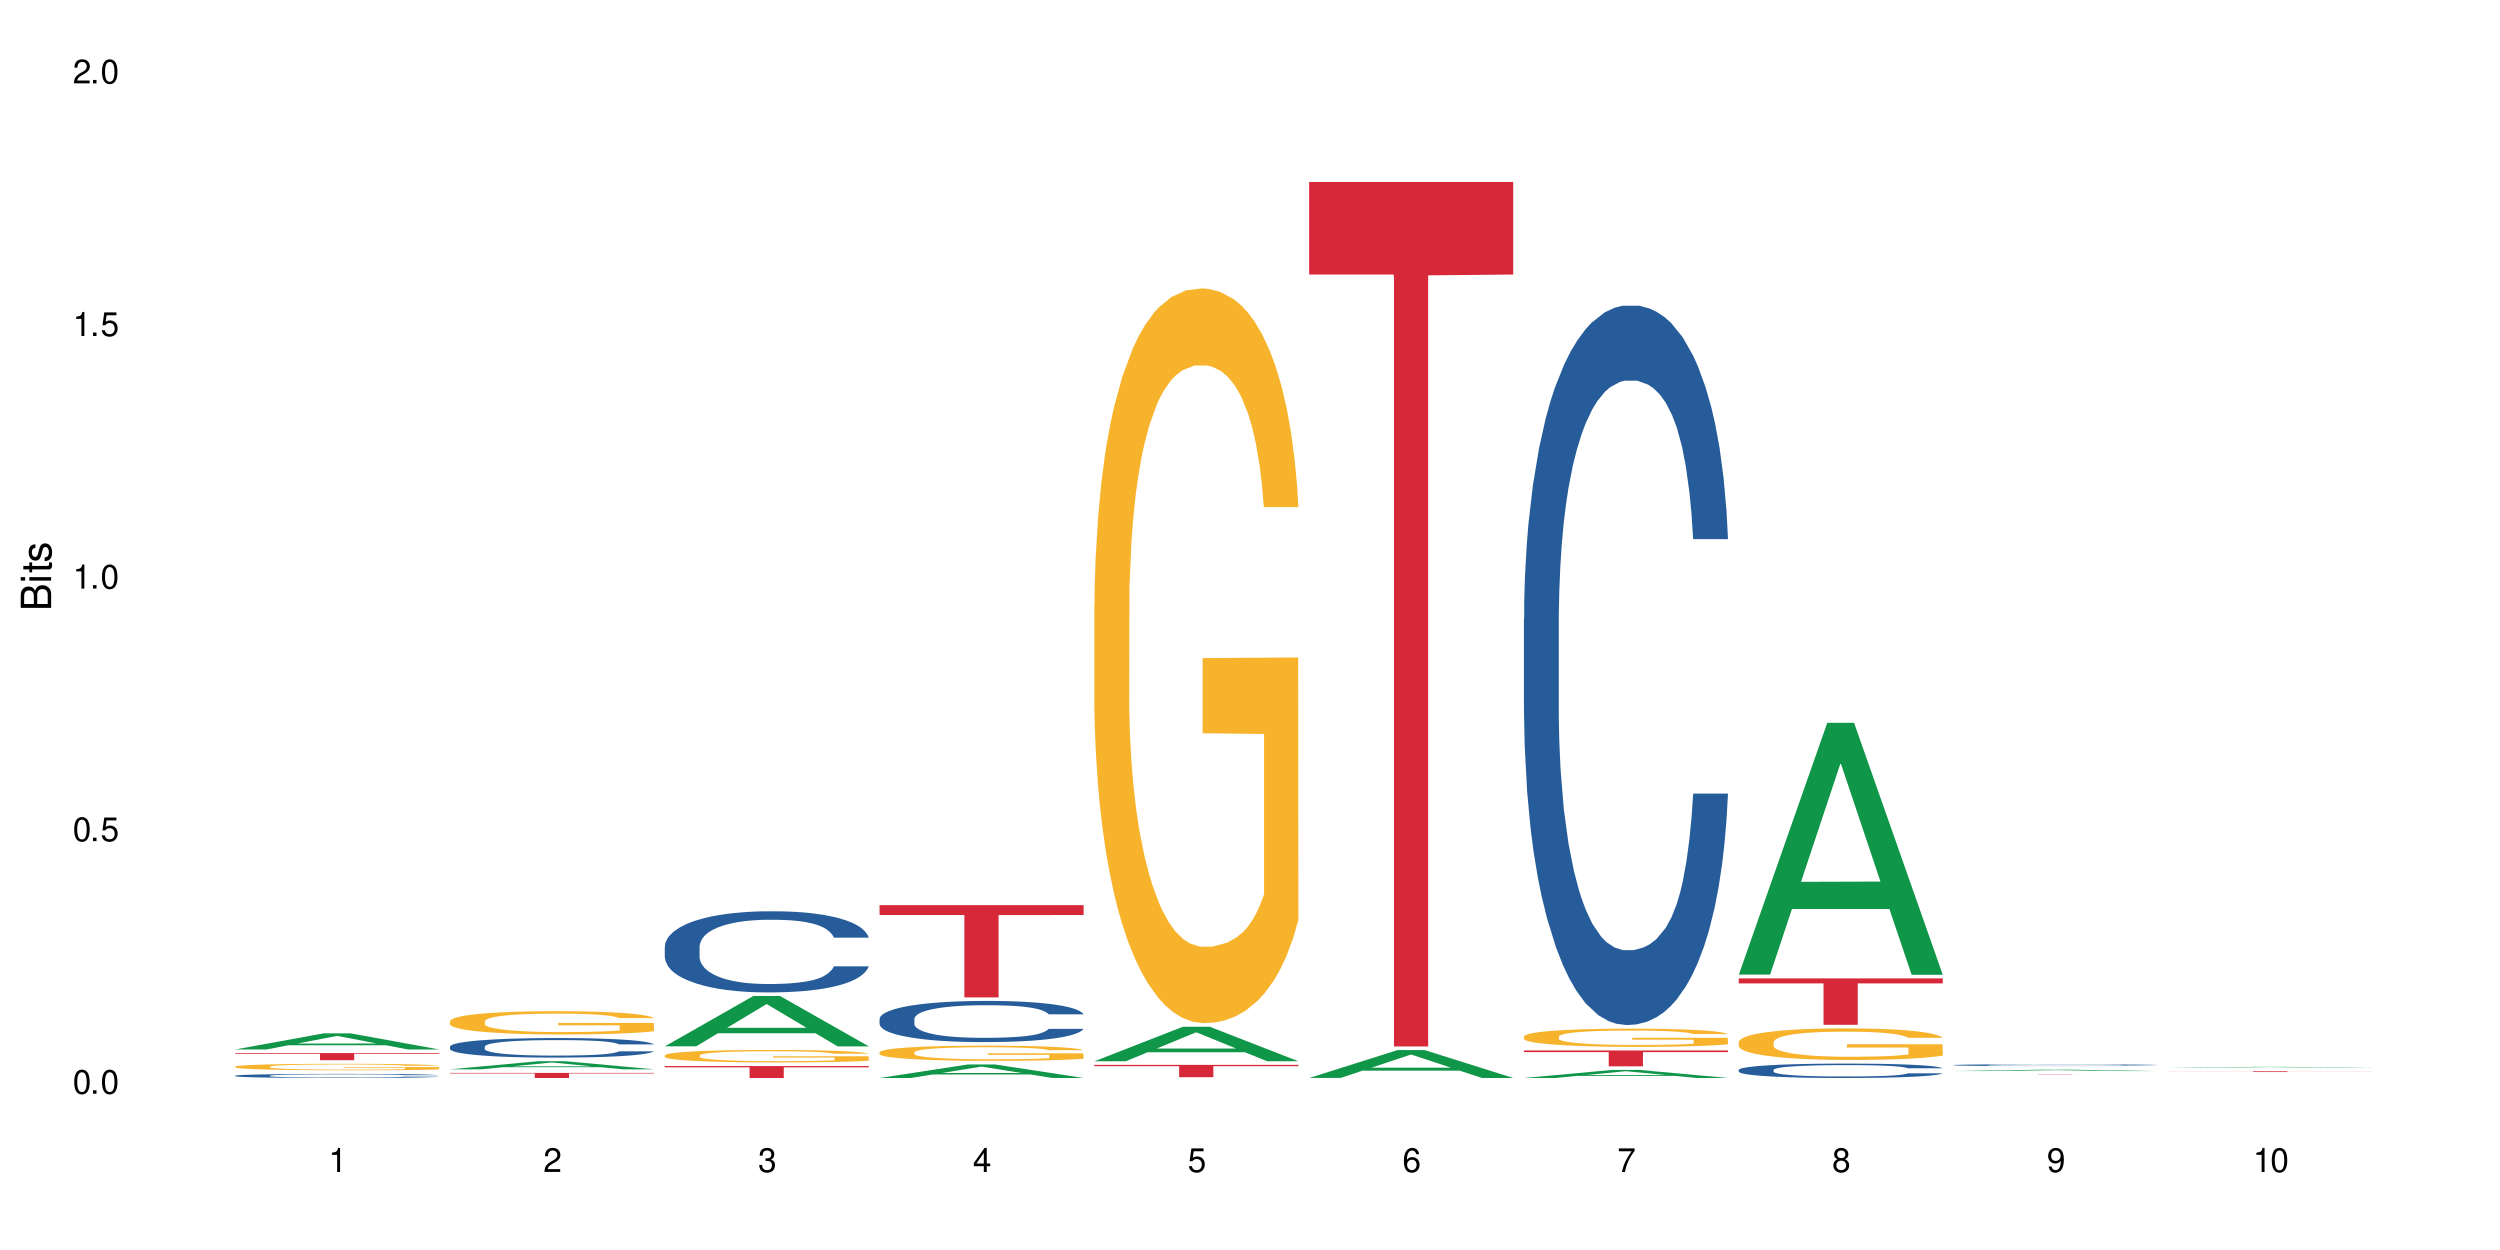 <?xml version="1.0" encoding="UTF-8"?>
<svg xmlns="http://www.w3.org/2000/svg" xmlns:xlink="http://www.w3.org/1999/xlink" width="720" height="360" viewBox="0 0 720 360">
<defs>
<g>
<g id="glyph-0-0">
</g>
<g id="glyph-0-1">
<path d="M 2.641 -6.938 C 2 -6.938 1.422 -6.656 1.078 -6.172 C 0.641 -5.562 0.406 -4.641 0.406 -3.359 C 0.406 -1.016 1.188 0.219 2.641 0.219 C 4.078 0.219 4.859 -1.016 4.859 -3.297 C 4.859 -4.641 4.656 -5.547 4.203 -6.172 C 3.844 -6.656 3.281 -6.938 2.641 -6.938 Z M 2.641 -6.188 C 3.547 -6.188 4 -5.25 4 -3.375 C 4 -1.406 3.562 -0.484 2.625 -0.484 C 1.734 -0.484 1.281 -1.438 1.281 -3.344 C 1.281 -5.25 1.734 -6.188 2.641 -6.188 Z M 2.641 -6.188 "/>
</g>
<g id="glyph-0-2">
<path d="M 1.828 -1 L 0.828 -1 L 0.828 0 L 1.828 0 Z M 1.828 -1 "/>
</g>
<g id="glyph-0-3">
<path d="M 4.562 -6.797 L 1.062 -6.797 L 0.547 -3.094 L 1.328 -3.094 C 1.719 -3.562 2.047 -3.734 2.578 -3.734 C 3.484 -3.734 4.062 -3.109 4.062 -2.094 C 4.062 -1.125 3.484 -0.531 2.578 -0.531 C 1.828 -0.531 1.375 -0.906 1.188 -1.672 L 0.328 -1.672 C 0.453 -1.109 0.547 -0.844 0.75 -0.594 C 1.125 -0.078 1.828 0.219 2.594 0.219 C 3.969 0.219 4.922 -0.781 4.922 -2.219 C 4.922 -3.562 4.031 -4.484 2.719 -4.484 C 2.25 -4.484 1.859 -4.359 1.469 -4.062 L 1.734 -5.969 L 4.562 -5.969 Z M 4.562 -6.797 "/>
</g>
<g id="glyph-0-4">
<path d="M 2.484 -4.938 L 2.484 0 L 3.328 0 L 3.328 -6.938 L 2.766 -6.938 C 2.469 -5.875 2.281 -5.734 0.984 -5.562 L 0.984 -4.938 Z M 2.484 -4.938 "/>
</g>
<g id="glyph-0-5">
<path d="M 4.859 -0.828 L 1.281 -0.828 C 1.359 -1.406 1.672 -1.781 2.5 -2.281 L 3.469 -2.828 C 4.406 -3.344 4.906 -4.062 4.906 -4.906 C 4.906 -5.484 4.672 -6.031 4.266 -6.406 C 3.859 -6.766 3.375 -6.938 2.719 -6.938 C 1.859 -6.938 1.219 -6.625 0.844 -6.031 C 0.609 -5.672 0.5 -5.234 0.484 -4.531 L 1.328 -4.531 C 1.359 -5.016 1.406 -5.281 1.531 -5.516 C 1.75 -5.938 2.188 -6.203 2.703 -6.203 C 3.469 -6.203 4.031 -5.641 4.031 -4.891 C 4.031 -4.344 3.719 -3.859 3.125 -3.516 L 2.234 -3 C 0.812 -2.172 0.406 -1.531 0.328 -0.016 L 4.859 -0.016 Z M 4.859 -0.828 "/>
</g>
<g id="glyph-0-6">
<path d="M 2.125 -3.188 L 2.578 -3.188 C 3.5 -3.188 3.984 -2.766 3.984 -1.922 C 3.984 -1.062 3.469 -0.531 2.594 -0.531 C 1.656 -0.531 1.203 -1 1.156 -2.016 L 0.312 -2.016 C 0.344 -1.453 0.438 -1.094 0.609 -0.781 C 0.953 -0.109 1.625 0.219 2.547 0.219 C 3.953 0.219 4.859 -0.625 4.859 -1.938 C 4.859 -2.828 4.516 -3.297 3.703 -3.594 C 4.344 -3.844 4.656 -4.328 4.656 -5.031 C 4.656 -6.219 3.875 -6.938 2.578 -6.938 C 1.203 -6.938 0.484 -6.172 0.453 -4.703 L 1.297 -4.703 C 1.312 -5.125 1.344 -5.359 1.453 -5.578 C 1.641 -5.969 2.062 -6.203 2.594 -6.203 C 3.344 -6.203 3.797 -5.75 3.797 -5 C 3.797 -4.516 3.609 -4.219 3.25 -4.047 C 3.016 -3.953 2.703 -3.922 2.125 -3.906 Z M 2.125 -3.188 "/>
</g>
<g id="glyph-0-7">
<path d="M 3.141 -1.672 L 3.141 0 L 3.984 0 L 3.984 -1.672 L 4.984 -1.672 L 4.984 -2.438 L 3.984 -2.438 L 3.984 -6.938 L 3.359 -6.938 L 0.266 -2.578 L 0.266 -1.672 Z M 3.141 -2.438 L 1 -2.438 L 3.141 -5.5 Z M 3.141 -2.438 "/>
</g>
<g id="glyph-0-8">
<path d="M 4.781 -5.125 C 4.609 -6.266 3.891 -6.938 2.844 -6.938 C 2.094 -6.938 1.422 -6.578 1.031 -5.953 C 0.594 -5.266 0.406 -4.422 0.406 -3.172 C 0.406 -2 0.578 -1.25 0.984 -0.641 C 1.359 -0.078 1.953 0.219 2.703 0.219 C 3.984 0.219 4.922 -0.75 4.922 -2.094 C 4.922 -3.375 4.062 -4.281 2.844 -4.281 C 2.172 -4.281 1.641 -4.031 1.281 -3.516 C 1.281 -5.234 1.828 -6.188 2.797 -6.188 C 3.391 -6.188 3.797 -5.797 3.938 -5.125 Z M 2.734 -3.531 C 3.547 -3.531 4.062 -2.953 4.062 -2.031 C 4.062 -1.156 3.484 -0.531 2.703 -0.531 C 1.922 -0.531 1.328 -1.188 1.328 -2.078 C 1.328 -2.938 1.906 -3.531 2.734 -3.531 Z M 2.734 -3.531 "/>
</g>
<g id="glyph-0-9">
<path d="M 4.984 -6.797 L 0.438 -6.797 L 0.438 -5.969 L 4.109 -5.969 C 2.5 -3.656 1.828 -2.234 1.328 0 L 2.219 0 C 2.594 -2.172 3.453 -4.047 4.984 -6.094 Z M 4.984 -6.797 "/>
</g>
<g id="glyph-0-10">
<path d="M 3.75 -3.656 C 4.469 -4.094 4.688 -4.438 4.688 -5.078 C 4.688 -6.172 3.844 -6.938 2.641 -6.938 C 1.438 -6.938 0.594 -6.172 0.594 -5.094 C 0.594 -4.438 0.812 -4.094 1.516 -3.656 C 0.734 -3.266 0.359 -2.703 0.359 -1.922 C 0.359 -0.656 1.281 0.219 2.641 0.219 C 3.984 0.219 4.922 -0.656 4.922 -1.922 C 4.922 -2.703 4.531 -3.266 3.75 -3.656 Z M 2.641 -6.188 C 3.359 -6.188 3.812 -5.75 3.812 -5.062 C 3.812 -4.406 3.344 -3.984 2.641 -3.984 C 1.922 -3.984 1.453 -4.406 1.453 -5.078 C 1.453 -5.75 1.922 -6.188 2.641 -6.188 Z M 2.641 -3.266 C 3.484 -3.266 4.062 -2.719 4.062 -1.906 C 4.062 -1.078 3.484 -0.531 2.625 -0.531 C 1.797 -0.531 1.219 -1.094 1.219 -1.906 C 1.219 -2.719 1.781 -3.266 2.641 -3.266 Z M 2.641 -3.266 "/>
</g>
<g id="glyph-0-11">
<path d="M 0.516 -1.578 C 0.672 -0.453 1.406 0.219 2.438 0.219 C 3.188 0.219 3.859 -0.141 4.266 -0.766 C 4.688 -1.453 4.891 -2.297 4.891 -3.547 C 4.891 -4.719 4.703 -5.453 4.312 -6.078 C 3.938 -6.641 3.344 -6.938 2.594 -6.938 C 1.297 -6.938 0.359 -5.969 0.359 -4.625 C 0.359 -3.344 1.234 -2.453 2.453 -2.453 C 3.094 -2.453 3.578 -2.672 4.016 -3.203 C 4 -1.484 3.469 -0.531 2.5 -0.531 C 1.906 -0.531 1.484 -0.906 1.359 -1.578 Z M 2.578 -6.203 C 3.375 -6.203 3.969 -5.531 3.969 -4.641 C 3.969 -3.797 3.391 -3.188 2.547 -3.188 C 1.734 -3.188 1.234 -3.766 1.234 -4.688 C 1.234 -5.562 1.797 -6.203 2.578 -6.203 Z M 2.578 -6.203 "/>
</g>
<g id="glyph-1-0">
</g>
<g id="glyph-1-1">
<path d="M 0 -0.953 L 0 -4.891 C 0 -5.719 -0.234 -6.344 -0.734 -6.797 C -1.188 -7.234 -1.812 -7.469 -2.5 -7.469 C -3.547 -7.469 -4.188 -7 -4.625 -5.875 C -4.984 -6.688 -5.625 -7.094 -6.531 -7.094 C -7.172 -7.094 -7.734 -6.859 -8.141 -6.391 C -8.562 -5.922 -8.75 -5.344 -8.75 -4.5 L -8.75 -0.953 Z M -4.984 -2.062 L -7.766 -2.062 L -7.766 -4.219 C -7.766 -4.844 -7.688 -5.203 -7.453 -5.5 C -7.219 -5.812 -6.859 -5.969 -6.375 -5.969 C -5.891 -5.969 -5.531 -5.812 -5.297 -5.5 C -5.062 -5.203 -4.984 -4.844 -4.984 -4.219 Z M -0.984 -2.062 L -4 -2.062 L -4 -4.781 C -4 -5.766 -3.438 -6.359 -2.484 -6.359 C -1.547 -6.359 -0.984 -5.766 -0.984 -4.781 Z M -0.984 -2.062 "/>
</g>
<g id="glyph-1-2">
<path d="M -6.281 -1.797 L -6.281 -0.797 L 0 -0.797 L 0 -1.797 Z M -8.75 -1.797 L -8.75 -0.797 L -7.484 -0.797 L -7.484 -1.797 Z M -8.75 -1.797 "/>
</g>
<g id="glyph-1-3">
<path d="M -6.281 -3.047 L -6.281 -2.016 L -8.016 -2.016 L -8.016 -1.016 L -6.281 -1.016 L -6.281 -0.172 L -5.469 -0.172 L -5.469 -1.016 L -0.719 -1.016 C -0.078 -1.016 0.281 -1.453 0.281 -2.234 C 0.281 -2.5 0.25 -2.719 0.188 -3.047 L -0.641 -3.047 C -0.609 -2.906 -0.594 -2.766 -0.594 -2.562 C -0.594 -2.141 -0.719 -2.016 -1.156 -2.016 L -5.469 -2.016 L -5.469 -3.047 Z M -6.281 -3.047 "/>
</g>
<g id="glyph-1-4">
<path d="M -4.531 -5.25 C -5.766 -5.25 -6.469 -4.422 -6.469 -2.969 C -6.469 -1.516 -5.719 -0.562 -4.547 -0.562 C -3.562 -0.562 -3.094 -1.062 -2.734 -2.562 L -2.516 -3.484 C -2.344 -4.188 -2.094 -4.469 -1.641 -4.469 C -1.047 -4.469 -0.641 -3.875 -0.641 -3 C -0.641 -2.453 -0.797 -2 -1.062 -1.75 C -1.25 -1.594 -1.422 -1.531 -1.875 -1.469 L -1.875 -0.406 C -0.422 -0.453 0.281 -1.266 0.281 -2.922 C 0.281 -4.5 -0.5 -5.516 -1.719 -5.516 C -2.656 -5.516 -3.172 -4.984 -3.469 -3.734 L -3.703 -2.766 C -3.891 -1.953 -4.156 -1.609 -4.594 -1.609 C -5.188 -1.609 -5.547 -2.125 -5.547 -2.938 C -5.547 -3.75 -5.203 -4.172 -4.531 -4.203 Z M -4.531 -5.25 "/>
</g>
</g>
</defs>
<rect x="-72" y="-36" width="864" height="432" fill="rgb(100%, 100%, 100%)" fill-opacity="1"/>
<path fill-rule="nonzero" fill="rgb(6.275%, 58.824%, 28.235%)" fill-opacity="1" d="M 67.73 302.242 L 67.793 302.234 L 93.223 297.602 L 100.945 297.602 L 126.5 302.246 L 117.52 302.246 L 111.117 301.031 L 83.051 301.031 L 76.773 302.242 L 67.73 302.242 L 85.75 300.531 L 108.543 300.527 L 97.176 298.359 L 97.051 298.355 L 96.926 298.367 L 85.688 300.527 L 85.75 300.531 Z M 67.73 302.242 "/>
<path fill-rule="nonzero" fill="rgb(14.51%, 36.078%, 60%)" fill-opacity="1" d="M 67.73 309.793 L 67.801 309.793 L 67.801 309.77 L 68.02 309.727 L 68.52 309.676 L 69.02 309.641 L 70.312 309.578 L 72.102 309.516 L 73.965 309.469 L 75.328 309.441 L 76.547 309.418 L 79.34 309.379 L 81.133 309.359 L 83.066 309.34 L 85.434 309.32 L 87.152 309.309 L 91.023 309.293 L 93.891 309.285 L 96.113 309.281 L 100.914 309.281 L 103.781 309.285 L 105.859 309.293 L 108.152 309.301 L 110.086 309.309 L 113.457 309.336 L 116.465 309.363 L 117.828 309.383 L 119.977 309.414 L 121.625 309.445 L 122.773 309.477 L 124.062 309.516 L 125.207 309.562 L 126.07 309.617 L 126.5 309.664 L 116.465 309.664 L 115.965 309.621 L 115.391 309.59 L 114.316 309.543 L 113.238 309.512 L 111.734 309.48 L 110.375 309.461 L 108.512 309.441 L 106.863 309.426 L 105.141 309.418 L 103.492 309.41 L 100.34 309.406 L 95.324 309.406 L 92.527 309.414 L 91.023 309.422 L 88.871 309.438 L 87.367 309.453 L 85.578 309.473 L 84.359 309.492 L 82.852 309.52 L 81.777 309.547 L 80.559 309.582 L 79.844 309.609 L 79.199 309.637 L 78.625 309.672 L 78.195 309.711 L 77.906 309.75 L 77.766 309.789 L 77.766 309.957 L 77.906 309.996 L 78.266 310.039 L 79.199 310.105 L 80.559 310.164 L 82.137 310.207 L 83.641 310.242 L 84.5 310.254 L 85.648 310.273 L 87.441 310.293 L 90.02 310.316 L 91.523 310.324 L 93.816 310.332 L 96.184 310.336 L 99.336 310.336 L 102.133 310.332 L 103.996 310.328 L 105.93 310.32 L 108.582 310.301 L 110.23 310.285 L 111.664 310.262 L 112.738 310.242 L 113.457 310.227 L 114.531 310.191 L 115.391 310.156 L 116.035 310.117 L 116.465 310.082 L 126.5 310.082 L 126.07 310.125 L 125.422 310.168 L 124.777 310.199 L 123.777 310.234 L 122.629 310.27 L 120.98 310.305 L 119.617 310.332 L 117.828 310.359 L 116.18 310.379 L 114.387 310.398 L 111.734 310.418 L 110.016 310.43 L 108.152 310.438 L 105.93 310.445 L 103.137 310.453 L 100.125 310.457 L 97.328 310.461 L 94.32 310.457 L 92.098 310.453 L 89.16 310.445 L 85.504 310.426 L 82.852 310.402 L 80.773 310.383 L 78.984 310.363 L 76.977 310.332 L 74.395 310.285 L 72.82 310.25 L 71.746 310.219 L 70.527 310.176 L 69.664 310.141 L 68.664 310.078 L 67.945 310.004 L 67.73 309.941 Z M 67.73 309.793 "/>
<path fill-rule="nonzero" fill="rgb(96.863%, 70.196%, 16.863%)" fill-opacity="1" d="M 67.73 307.176 L 67.801 307.172 L 67.801 307.141 L 68.09 307.062 L 68.805 306.957 L 69.738 306.867 L 70.742 306.801 L 71.387 306.766 L 72.461 306.711 L 73.395 306.676 L 75.758 306.598 L 78.77 306.527 L 80.418 306.496 L 82.281 306.465 L 84.93 306.434 L 86.148 306.422 L 89.875 306.395 L 94.105 306.379 L 98.762 306.371 L 100.914 306.375 L 103.852 306.379 L 107.863 306.398 L 110.16 306.418 L 111.949 306.434 L 113.812 306.457 L 116.105 306.492 L 118.258 306.531 L 119.977 306.574 L 121.695 306.625 L 123.129 306.68 L 124.348 306.738 L 125.422 306.809 L 126.07 306.871 L 126.5 306.93 L 116.535 306.93 L 115.965 306.871 L 115.32 306.824 L 114.242 306.766 L 113.168 306.727 L 112.094 306.695 L 110.086 306.648 L 108.367 306.621 L 106.215 306.598 L 104.137 306.582 L 101.773 306.574 L 100.34 306.57 L 96.543 306.57 L 93.102 306.582 L 91.094 306.594 L 89.66 306.609 L 87.656 306.633 L 86.438 306.656 L 85.719 306.668 L 83.57 306.723 L 82.137 306.77 L 81.348 306.801 L 80.344 306.852 L 79.629 306.898 L 78.84 306.969 L 78.41 307.02 L 77.836 307.137 L 77.766 307.445 L 77.98 307.508 L 78.41 307.578 L 78.984 307.641 L 79.844 307.707 L 80.703 307.754 L 82.207 307.82 L 83.496 307.867 L 84.5 307.895 L 86.438 307.941 L 87.227 307.957 L 89.09 307.988 L 91.023 308.012 L 93.387 308.031 L 95.18 308.043 L 98.047 308.051 L 101.703 308.051 L 106 308.039 L 108.727 308.027 L 110.59 308.012 L 111.809 308 L 113.312 307.984 L 114.387 307.965 L 115.391 307.945 L 116.609 307.918 L 116.609 307.508 L 98.906 307.508 L 98.906 307.316 L 126.426 307.312 L 126.5 307.984 L 124.992 308.027 L 123.129 308.074 L 121.34 308.109 L 119.477 308.137 L 116.824 308.168 L 114.672 308.191 L 111.375 308.215 L 108.367 308.23 L 105.215 308.238 L 102.418 308.246 L 99.121 308.246 L 96.184 308.242 L 93.031 308.23 L 90.52 308.219 L 88.227 308.203 L 85.934 308.18 L 83.066 308.145 L 81.203 308.113 L 79.27 308.078 L 77.336 308.035 L 75.613 307.988 L 74.469 307.953 L 73.32 307.914 L 72.102 307.859 L 70.957 307.805 L 70.098 307.75 L 69.309 307.691 L 68.734 307.633 L 68.16 307.555 L 67.875 307.496 L 67.73 307.441 Z M 67.73 307.176 "/>
<path fill-rule="nonzero" fill="rgb(83.922%, 15.686%, 22.353%)" fill-opacity="1" d="M 67.73 303.281 L 126.5 303.281 L 126.5 303.5 L 102.008 303.504 L 102.008 305.336 L 92.152 305.336 L 92.152 303.504 L 92.008 303.5 L 67.73 303.5 Z M 67.73 303.281 "/>
<path fill-rule="nonzero" fill="rgb(6.275%, 58.824%, 28.235%)" fill-opacity="1" d="M 129.594 307.961 L 129.656 307.957 L 155.082 305.625 L 162.805 305.625 L 188.359 307.961 L 179.383 307.961 L 172.977 307.352 L 144.91 307.352 L 138.633 307.961 L 129.594 307.961 L 147.613 307.102 L 170.402 307.098 L 159.039 306.008 L 158.914 306.004 L 158.789 306.012 L 147.547 307.098 L 147.613 307.102 Z M 129.594 307.961 "/>
<path fill-rule="nonzero" fill="rgb(14.51%, 36.078%, 60%)" fill-opacity="1" d="M 129.594 301.41 L 129.664 301.406 L 129.664 301.285 L 129.879 301.09 L 130.379 300.84 L 130.883 300.672 L 132.172 300.367 L 133.965 300.074 L 135.828 299.848 L 137.188 299.715 L 138.406 299.613 L 141.203 299.422 L 142.992 299.324 L 144.93 299.238 L 147.293 299.148 L 149.016 299.098 L 152.883 299.016 L 155.75 298.98 L 157.973 298.965 L 162.773 298.965 L 165.641 298.984 L 167.719 299.012 L 170.012 299.051 L 171.949 299.098 L 175.316 299.211 L 178.324 299.355 L 179.688 299.438 L 181.836 299.598 L 183.484 299.75 L 184.633 299.887 L 185.922 300.074 L 187.07 300.305 L 187.93 300.57 L 188.359 300.789 L 178.324 300.789 L 177.824 300.586 L 177.25 300.426 L 176.176 300.215 L 175.102 300.066 L 173.598 299.914 L 172.234 299.816 L 170.371 299.719 L 168.723 299.66 L 167.004 299.613 L 165.355 299.582 L 162.199 299.551 L 158.547 299.551 L 157.184 299.562 L 154.391 299.602 L 152.883 299.637 L 150.734 299.711 L 149.23 299.777 L 147.438 299.879 L 146.219 299.969 L 144.715 300.102 L 143.641 300.219 L 142.422 300.391 L 141.703 300.516 L 141.059 300.66 L 140.484 300.832 L 140.055 301.012 L 139.77 301.203 L 139.625 301.387 L 139.625 302.184 L 139.77 302.367 L 140.129 302.586 L 141.059 302.898 L 142.422 303.172 L 143.996 303.387 L 145.504 303.543 L 146.363 303.613 L 147.508 303.695 L 149.301 303.797 L 151.879 303.902 L 153.387 303.941 L 155.68 303.984 L 158.043 304.004 L 161.199 304.004 L 163.992 303.984 L 165.855 303.957 L 167.789 303.918 L 170.441 303.828 L 172.09 303.746 L 173.523 303.648 L 174.598 303.551 L 175.316 303.469 L 176.391 303.309 L 177.25 303.137 L 177.895 302.953 L 178.324 302.781 L 188.359 302.781 L 187.93 302.984 L 187.285 303.188 L 186.641 303.336 L 185.637 303.516 L 184.488 303.676 L 182.84 303.855 L 181.48 303.973 L 179.688 304.102 L 178.039 304.199 L 176.246 304.285 L 173.598 304.391 L 171.875 304.441 L 170.012 304.488 L 167.789 304.527 L 164.996 304.562 L 161.984 304.586 L 159.191 304.59 L 156.18 304.578 L 153.957 304.559 L 151.02 304.512 L 147.367 304.422 L 144.715 304.324 L 142.637 304.227 L 140.844 304.121 L 138.836 303.984 L 136.258 303.758 L 134.68 303.582 L 133.605 303.438 L 132.387 303.238 L 131.527 303.059 L 130.523 302.77 L 129.809 302.406 L 129.594 302.121 Z M 129.594 301.41 "/>
<path fill-rule="nonzero" fill="rgb(96.863%, 70.196%, 16.863%)" fill-opacity="1" d="M 129.594 294.098 L 129.664 294.09 L 129.664 293.969 L 129.949 293.691 L 130.668 293.312 L 131.598 293 L 132.602 292.758 L 133.246 292.629 L 134.32 292.445 L 135.254 292.309 L 137.617 292.035 L 140.629 291.777 L 142.277 291.668 L 144.141 291.562 L 146.793 291.445 L 148.012 291.402 L 151.738 291.305 L 155.965 291.242 L 160.625 291.227 L 162.773 291.23 L 165.711 291.258 L 169.727 291.324 L 172.02 291.387 L 173.812 291.445 L 175.676 291.527 L 177.969 291.648 L 180.117 291.797 L 181.836 291.941 L 183.559 292.125 L 184.992 292.32 L 186.211 292.535 L 187.285 292.793 L 187.93 293.008 L 188.359 293.223 L 178.398 293.223 L 177.824 293.008 L 177.18 292.84 L 176.105 292.641 L 175.031 292.492 L 173.953 292.375 L 171.949 292.219 L 170.227 292.121 L 168.078 292.035 L 166 291.98 L 163.633 291.941 L 162.199 291.93 L 158.402 291.93 L 154.961 291.973 L 152.957 292.02 L 151.523 292.07 L 149.516 292.164 L 148.297 292.234 L 147.582 292.285 L 145.43 292.473 L 143.996 292.645 L 143.207 292.762 L 142.207 292.945 L 141.488 293.109 L 140.699 293.355 L 140.27 293.539 L 139.695 293.957 L 139.625 295.059 L 139.84 295.289 L 140.27 295.539 L 140.844 295.762 L 141.703 295.992 L 142.562 296.172 L 144.07 296.41 L 145.359 296.57 L 146.363 296.672 L 148.297 296.84 L 149.086 296.895 L 150.949 297.004 L 152.883 297.09 L 155.25 297.164 L 157.039 297.199 L 159.906 297.23 L 163.562 297.23 L 167.863 297.195 L 170.586 297.145 L 172.449 297.094 L 173.668 297.051 L 175.172 296.984 L 176.246 296.926 L 177.25 296.855 L 178.469 296.754 L 178.469 295.289 L 160.766 295.285 L 160.766 294.598 L 188.289 294.594 L 188.359 296.984 L 186.855 297.152 L 184.992 297.309 L 183.199 297.434 L 181.336 297.535 L 178.684 297.652 L 176.535 297.727 L 173.238 297.812 L 170.227 297.867 L 167.074 297.902 L 164.277 297.922 L 160.984 297.93 L 158.043 297.914 L 154.891 297.879 L 152.383 297.828 L 150.09 297.77 L 147.797 297.688 L 144.93 297.562 L 143.066 297.457 L 141.129 297.328 L 139.195 297.176 L 137.477 297.012 L 136.328 296.883 L 135.184 296.734 L 133.965 296.551 L 132.816 296.344 L 131.957 296.152 L 131.168 295.938 L 130.594 295.738 L 130.023 295.461 L 129.734 295.242 L 129.594 295.051 Z M 129.594 294.098 "/>
<path fill-rule="nonzero" fill="rgb(83.922%, 15.686%, 22.353%)" fill-opacity="1" d="M 129.594 308.996 L 188.359 308.996 L 188.359 309.156 L 163.867 309.156 L 163.867 310.461 L 154.012 310.461 L 154.012 309.156 L 129.594 309.156 Z M 129.594 308.996 "/>
<path fill-rule="nonzero" fill="rgb(6.275%, 58.824%, 28.235%)" fill-opacity="1" d="M 191.453 301.348 L 191.516 301.332 L 216.945 286.855 L 224.668 286.855 L 250.219 301.359 L 241.242 301.359 L 234.84 297.574 L 206.773 297.574 L 200.492 301.348 L 191.453 301.348 L 209.473 296.008 L 232.266 295.996 L 220.898 289.223 L 220.773 289.211 L 220.648 289.25 L 209.41 295.996 L 209.473 296.008 Z M 191.453 301.348 "/>
<path fill-rule="nonzero" fill="rgb(14.51%, 36.078%, 60%)" fill-opacity="1" d="M 191.453 272.621 L 191.523 272.602 L 191.523 272.09 L 191.738 271.277 L 192.242 270.254 L 192.742 269.547 L 194.031 268.289 L 195.824 267.07 L 197.688 266.133 L 199.051 265.578 L 200.27 265.148 L 203.062 264.359 L 204.855 263.953 L 206.789 263.59 L 209.156 263.227 L 210.875 263.016 L 214.746 262.672 L 217.613 262.523 L 219.832 262.457 L 224.637 262.457 L 227.5 262.543 L 229.582 262.652 L 231.875 262.82 L 233.809 263.016 L 237.176 263.484 L 240.188 264.082 L 241.547 264.422 L 243.699 265.086 L 245.348 265.727 L 246.492 266.281 L 247.785 267.07 L 248.93 268.031 L 249.789 269.121 L 250.219 270.039 L 240.188 270.039 L 239.684 269.184 L 239.113 268.523 L 238.035 267.648 L 236.961 267.027 L 235.457 266.41 L 234.094 266.004 L 232.23 265.598 L 230.582 265.34 L 228.863 265.148 L 227.215 265.02 L 224.062 264.895 L 220.406 264.895 L 219.043 264.938 L 216.25 265.105 L 214.746 265.258 L 212.594 265.555 L 211.09 265.832 L 209.297 266.258 L 208.078 266.621 L 206.574 267.176 L 205.5 267.668 L 204.281 268.375 L 203.566 268.906 L 202.918 269.504 L 202.348 270.211 L 201.918 270.957 L 201.629 271.746 L 201.484 272.516 L 201.484 275.824 L 201.629 276.594 L 201.988 277.492 L 202.918 278.793 L 204.281 279.926 L 205.859 280.82 L 207.363 281.461 L 208.223 281.762 L 209.371 282.102 L 211.16 282.531 L 213.742 282.957 L 215.246 283.129 L 217.539 283.297 L 219.906 283.383 L 223.059 283.383 L 225.852 283.297 L 227.715 283.191 L 229.652 283.02 L 232.305 282.656 L 233.953 282.316 L 235.387 281.91 L 236.461 281.504 L 237.176 281.164 L 238.254 280.5 L 239.113 279.777 L 239.758 279.027 L 240.188 278.301 L 250.219 278.301 L 249.789 279.156 L 249.145 279.988 L 248.5 280.609 L 247.496 281.355 L 246.352 282.016 L 244.703 282.766 L 243.34 283.258 L 241.547 283.789 L 239.898 284.195 L 238.109 284.559 L 235.457 284.984 L 233.738 285.199 L 231.875 285.391 L 229.652 285.562 L 226.855 285.711 L 223.848 285.797 L 221.051 285.816 L 218.043 285.777 L 215.82 285.691 L 212.883 285.496 L 209.227 285.113 L 206.574 284.707 L 204.496 284.301 L 202.703 283.875 L 200.699 283.297 L 198.117 282.359 L 196.543 281.633 L 195.465 281.035 L 194.246 280.203 L 193.387 279.457 L 192.383 278.258 L 191.668 276.742 L 191.453 275.57 Z M 191.453 272.621 "/>
<path fill-rule="nonzero" fill="rgb(96.863%, 70.196%, 16.863%)" fill-opacity="1" d="M 191.453 303.934 L 191.523 303.93 L 191.523 303.863 L 191.812 303.719 L 192.527 303.516 L 193.461 303.348 L 194.461 303.215 L 195.109 303.148 L 196.184 303.051 L 197.113 302.977 L 199.48 302.828 L 202.488 302.691 L 204.137 302.633 L 206 302.578 L 208.652 302.516 L 209.871 302.492 L 213.598 302.441 L 217.828 302.406 L 222.484 302.398 L 224.637 302.398 L 227.574 302.414 L 231.586 302.449 L 233.879 302.48 L 235.672 302.516 L 237.535 302.559 L 239.828 302.625 L 241.98 302.703 L 243.699 302.781 L 245.418 302.879 L 246.852 302.984 L 248.07 303.098 L 249.145 303.234 L 249.789 303.352 L 250.219 303.465 L 240.258 303.465 L 239.684 303.352 L 239.039 303.262 L 237.965 303.152 L 236.891 303.074 L 235.816 303.012 L 233.809 302.93 L 232.09 302.875 L 229.938 302.828 L 227.859 302.801 L 225.496 302.781 L 224.062 302.773 L 220.262 302.773 L 216.824 302.797 L 214.816 302.824 L 213.383 302.848 L 211.375 302.898 L 210.156 302.938 L 209.441 302.965 L 207.293 303.066 L 205.859 303.156 L 205.07 303.219 L 204.066 303.316 L 203.348 303.406 L 202.562 303.535 L 202.133 303.637 L 201.559 303.859 L 201.484 304.449 L 201.703 304.57 L 202.133 304.707 L 202.703 304.824 L 203.566 304.949 L 204.426 305.043 L 205.93 305.172 L 207.219 305.258 L 208.223 305.312 L 210.156 305.402 L 210.945 305.43 L 212.809 305.488 L 214.746 305.535 L 217.109 305.574 L 218.902 305.594 L 221.77 305.609 L 225.422 305.609 L 229.723 305.59 L 232.445 305.566 L 234.309 305.539 L 235.527 305.516 L 237.035 305.48 L 238.109 305.445 L 239.113 305.41 L 240.332 305.355 L 240.332 304.57 L 222.629 304.57 L 222.629 304.203 L 250.148 304.199 L 250.219 305.48 L 248.715 305.566 L 246.852 305.652 L 245.059 305.719 L 243.195 305.773 L 240.547 305.836 L 238.395 305.875 L 235.098 305.922 L 232.09 305.953 L 228.934 305.973 L 226.141 305.98 L 222.844 305.984 L 219.906 305.977 L 216.75 305.957 L 214.242 305.934 L 211.949 305.898 L 209.656 305.855 L 206.789 305.789 L 204.926 305.73 L 202.992 305.664 L 201.055 305.582 L 199.336 305.492 L 198.191 305.426 L 197.043 305.344 L 195.824 305.246 L 194.68 305.137 L 193.816 305.035 L 193.031 304.918 L 192.457 304.812 L 191.883 304.664 L 191.598 304.547 L 191.453 304.445 Z M 191.453 303.934 "/>
<path fill-rule="nonzero" fill="rgb(83.922%, 15.686%, 22.353%)" fill-opacity="1" d="M 191.453 307.02 L 250.219 307.02 L 250.219 307.387 L 225.727 307.391 L 225.727 310.461 L 215.875 310.461 L 215.875 307.395 L 215.73 307.387 L 191.453 307.387 Z M 191.453 307.02 "/>
<path fill-rule="nonzero" fill="rgb(6.275%, 58.824%, 28.235%)" fill-opacity="1" d="M 253.312 310.457 L 253.375 310.453 L 278.805 306.559 L 286.527 306.559 L 312.082 310.461 L 303.102 310.461 L 296.699 309.441 L 268.633 309.441 L 262.355 310.457 L 253.312 310.457 L 271.332 309.02 L 294.125 309.016 L 282.762 307.195 L 282.633 307.191 L 282.508 307.203 L 271.27 309.016 L 271.332 309.02 Z M 253.312 310.457 "/>
<path fill-rule="nonzero" fill="rgb(14.51%, 36.078%, 60%)" fill-opacity="1" d="M 253.312 293.43 L 253.387 293.422 L 253.387 293.16 L 253.602 292.75 L 254.102 292.23 L 254.605 291.871 L 255.895 291.234 L 257.684 290.617 L 259.547 290.141 L 260.91 289.859 L 262.129 289.641 L 264.922 289.242 L 266.715 289.035 L 268.652 288.852 L 271.016 288.668 L 272.734 288.559 L 276.605 288.387 L 279.473 288.309 L 281.695 288.277 L 286.496 288.277 L 289.363 288.32 L 291.441 288.375 L 293.734 288.461 L 295.668 288.559 L 299.039 288.797 L 302.047 289.102 L 303.41 289.273 L 305.559 289.609 L 307.207 289.934 L 308.355 290.215 L 309.645 290.617 L 310.793 291.102 L 311.652 291.656 L 312.082 292.121 L 302.047 292.121 L 301.547 291.688 L 300.973 291.352 L 299.898 290.906 L 298.824 290.594 L 297.316 290.281 L 295.957 290.074 L 294.094 289.867 L 292.445 289.738 L 290.723 289.641 L 289.074 289.578 L 285.922 289.512 L 282.266 289.512 L 280.906 289.531 L 278.109 289.621 L 276.605 289.695 L 274.457 289.848 L 272.949 289.988 L 271.16 290.203 L 269.941 290.387 L 268.434 290.668 L 267.359 290.918 L 266.141 291.277 L 265.426 291.547 L 264.781 291.852 L 264.207 292.207 L 263.777 292.586 L 263.492 292.988 L 263.348 293.379 L 263.348 295.055 L 263.492 295.445 L 263.848 295.898 L 264.781 296.562 L 266.141 297.133 L 267.719 297.59 L 269.223 297.914 L 270.082 298.066 L 271.23 298.238 L 273.023 298.457 L 275.602 298.672 L 277.105 298.758 L 279.402 298.844 L 281.766 298.891 L 284.918 298.891 L 287.715 298.844 L 289.578 298.793 L 291.512 298.703 L 294.164 298.52 L 295.812 298.348 L 297.246 298.141 L 298.32 297.938 L 299.039 297.762 L 300.113 297.426 L 300.973 297.059 L 301.617 296.68 L 302.047 296.312 L 312.082 296.312 L 311.652 296.746 L 311.008 297.168 L 310.363 297.48 L 309.359 297.859 L 308.211 298.195 L 306.562 298.574 L 305.203 298.824 L 303.41 299.094 L 301.762 299.301 L 299.969 299.484 L 297.316 299.699 L 295.598 299.809 L 293.734 299.906 L 291.512 299.992 L 288.719 300.07 L 285.707 300.113 L 282.914 300.125 L 279.902 300.102 L 277.68 300.059 L 274.742 299.961 L 271.086 299.766 L 268.434 299.559 L 266.355 299.355 L 264.566 299.137 L 262.559 298.844 L 259.98 298.367 L 258.402 298 L 257.328 297.699 L 256.109 297.273 L 255.25 296.895 L 254.246 296.289 L 253.527 295.52 L 253.312 294.926 Z M 253.312 293.43 "/>
<path fill-rule="nonzero" fill="rgb(96.863%, 70.196%, 16.863%)" fill-opacity="1" d="M 253.312 303.027 L 253.387 303.023 L 253.387 302.945 L 253.672 302.766 L 254.387 302.52 L 255.32 302.316 L 256.324 302.156 L 256.969 302.07 L 258.043 301.953 L 258.977 301.863 L 261.34 301.684 L 264.352 301.52 L 266 301.445 L 267.863 301.379 L 270.516 301.305 L 271.73 301.273 L 275.461 301.211 L 279.688 301.172 L 284.348 301.16 L 286.496 301.164 L 289.434 301.18 L 293.449 301.223 L 295.742 301.262 L 297.531 301.305 L 299.395 301.355 L 301.691 301.434 L 303.84 301.531 L 305.559 301.625 L 307.281 301.746 L 308.715 301.871 L 309.93 302.012 L 311.008 302.18 L 311.652 302.32 L 312.082 302.457 L 302.121 302.457 L 301.547 302.32 L 300.902 302.211 L 299.824 302.078 L 298.75 301.984 L 297.676 301.91 L 295.668 301.805 L 293.949 301.742 L 291.801 301.684 L 289.723 301.648 L 287.355 301.625 L 285.922 301.617 L 282.125 301.617 L 278.684 301.645 L 276.676 301.676 L 275.242 301.711 L 273.238 301.77 L 272.02 301.816 L 271.301 301.848 L 269.152 301.973 L 267.719 302.082 L 266.93 302.16 L 265.926 302.277 L 265.211 302.387 L 264.422 302.547 L 263.992 302.664 L 263.418 302.938 L 263.348 303.652 L 263.562 303.805 L 263.992 303.969 L 264.566 304.109 L 265.426 304.262 L 266.285 304.379 L 267.789 304.531 L 269.082 304.637 L 270.082 304.703 L 272.02 304.812 L 272.809 304.848 L 274.672 304.918 L 276.605 304.977 L 278.973 305.023 L 280.762 305.047 L 283.629 305.066 L 287.285 305.066 L 291.586 305.043 L 294.309 305.012 L 296.172 304.98 L 297.391 304.953 L 298.895 304.906 L 299.969 304.867 L 300.973 304.824 L 302.191 304.758 L 302.191 303.805 L 284.488 303.801 L 284.488 303.355 L 312.008 303.352 L 312.082 304.906 L 310.578 305.016 L 308.715 305.117 L 306.922 305.199 L 305.059 305.266 L 302.406 305.34 L 300.258 305.391 L 296.961 305.445 L 293.949 305.48 L 290.797 305.504 L 288 305.516 L 284.703 305.52 L 281.766 305.512 L 278.613 305.488 L 276.105 305.457 L 273.812 305.418 L 271.516 305.367 L 268.652 305.281 L 266.789 305.215 L 264.852 305.129 L 262.918 305.031 L 261.195 304.922 L 260.051 304.84 L 258.902 304.742 L 257.684 304.625 L 256.539 304.488 L 255.68 304.367 L 254.891 304.227 L 254.316 304.094 L 253.742 303.914 L 253.457 303.773 L 253.312 303.648 Z M 253.312 303.027 "/>
<path fill-rule="nonzero" fill="rgb(83.922%, 15.686%, 22.353%)" fill-opacity="1" d="M 253.312 260.68 L 312.082 260.68 L 312.082 263.52 L 287.59 263.547 L 287.59 287.242 L 277.734 287.242 L 277.734 263.57 L 277.594 263.52 L 253.312 263.52 Z M 253.312 260.68 "/>
<path fill-rule="nonzero" fill="rgb(6.275%, 58.824%, 28.235%)" fill-opacity="1" d="M 315.176 305.645 L 315.238 305.633 L 340.664 295.703 L 348.387 295.703 L 373.941 305.652 L 364.965 305.652 L 358.559 303.055 L 330.496 303.055 L 324.215 305.645 L 315.176 305.645 L 333.195 301.98 L 355.984 301.973 L 344.621 297.328 L 344.496 297.32 L 344.371 297.348 L 333.133 301.973 L 333.195 301.98 Z M 315.176 305.645 "/>
<path fill-rule="nonzero" fill="rgb(96.863%, 70.196%, 16.863%)" fill-opacity="1" d="M 315.176 173.691 L 315.246 173.496 L 315.246 169.633 L 315.531 160.938 L 316.25 148.953 L 317.18 139.098 L 318.184 131.367 L 318.828 127.312 L 319.906 121.512 L 320.836 117.262 L 323.203 108.566 L 326.211 100.449 L 327.859 96.969 L 329.723 93.684 L 332.375 90.012 L 333.594 88.66 L 337.32 85.57 L 341.547 83.637 L 346.207 83.055 L 348.355 83.25 L 351.297 84.023 L 355.309 86.148 L 357.602 88.082 L 359.395 90.012 L 361.258 92.527 L 363.551 96.391 L 365.699 101.027 L 367.422 105.668 L 369.141 111.465 L 370.574 117.648 L 371.793 124.41 L 372.867 132.527 L 373.512 139.293 L 373.941 146.055 L 363.98 146.055 L 363.406 139.293 L 362.762 134.074 L 361.688 127.699 L 360.613 123.059 L 359.535 119.387 L 357.531 114.363 L 355.809 111.27 L 353.66 108.566 L 351.582 106.828 L 349.215 105.668 L 347.785 105.281 L 343.984 105.281 L 340.547 106.633 L 338.539 108.18 L 337.105 109.727 L 335.098 112.625 L 333.879 114.941 L 333.164 116.488 L 331.012 122.48 L 329.578 127.891 L 328.793 131.562 L 327.789 137.359 L 327.07 142.578 L 326.281 150.309 L 325.852 156.105 L 325.281 169.246 L 325.207 204.031 L 325.422 211.375 L 325.852 219.297 L 326.426 226.254 L 327.285 233.598 L 328.145 239.203 L 329.652 246.738 L 330.941 251.766 L 331.945 255.051 L 333.879 260.266 L 334.668 262.008 L 336.531 265.484 L 338.465 268.191 L 340.832 270.508 L 342.625 271.668 L 345.488 272.637 L 349.145 272.637 L 353.445 271.477 L 356.168 269.93 L 358.031 268.383 L 359.25 267.031 L 360.754 264.906 L 361.832 262.973 L 362.832 260.848 L 364.051 257.562 L 364.051 211.375 L 346.352 211.184 L 346.352 189.539 L 373.871 189.344 L 373.941 264.906 L 372.438 270.125 L 370.574 275.148 L 368.781 279.012 L 366.918 282.297 L 364.266 285.969 L 362.117 288.289 L 358.82 290.996 L 355.809 292.734 L 352.656 293.895 L 349.863 294.473 L 346.566 294.668 L 343.625 294.281 L 340.473 293.121 L 337.965 291.574 L 335.672 289.641 L 333.379 287.129 L 330.512 283.07 L 328.648 279.785 L 326.715 275.727 L 324.777 270.895 L 323.059 265.68 L 321.91 261.621 L 320.766 256.98 L 319.547 251.184 L 318.398 244.613 L 317.539 238.625 L 316.75 231.859 L 316.18 225.48 L 315.605 216.785 L 315.316 209.828 L 315.176 203.84 Z M 315.176 173.691 "/>
<path fill-rule="nonzero" fill="rgb(83.922%, 15.686%, 22.353%)" fill-opacity="1" d="M 315.176 306.691 L 373.941 306.691 L 373.941 307.07 L 349.449 307.07 L 349.449 310.23 L 339.594 310.23 L 339.594 307.074 L 339.453 307.07 L 315.176 307.07 Z M 315.176 306.691 "/>
<path fill-rule="nonzero" fill="rgb(6.275%, 58.824%, 28.235%)" fill-opacity="1" d="M 377.035 310.453 L 377.098 310.445 L 402.527 302.41 L 410.25 302.41 L 435.805 310.461 L 426.824 310.461 L 420.422 308.359 L 392.355 308.359 L 386.078 310.453 L 377.035 310.453 L 395.055 307.488 L 417.848 307.48 L 406.48 303.727 L 406.355 303.719 L 406.23 303.742 L 394.992 307.48 L 395.055 307.488 Z M 377.035 310.453 "/>
<path fill-rule="nonzero" fill="rgb(83.922%, 15.686%, 22.353%)" fill-opacity="1" d="M 377.035 52.418 L 435.805 52.418 L 435.805 79.066 L 411.312 79.301 L 411.312 301.375 L 401.457 301.375 L 401.457 79.535 L 401.312 79.066 L 377.035 79.066 Z M 377.035 52.418 "/>
<path fill-rule="nonzero" fill="rgb(6.275%, 58.824%, 28.235%)" fill-opacity="1" d="M 438.895 310.457 L 438.957 310.457 L 464.387 308.133 L 472.109 308.133 L 497.664 310.461 L 488.688 310.461 L 482.281 309.852 L 454.215 309.852 L 447.938 310.457 L 438.895 310.457 L 456.914 309.602 L 479.707 309.602 L 468.344 308.516 L 468.219 308.512 L 468.09 308.52 L 456.852 309.602 L 456.914 309.602 Z M 438.895 310.457 "/>
<path fill-rule="nonzero" fill="rgb(14.51%, 36.078%, 60%)" fill-opacity="1" d="M 438.895 178.191 L 438.969 178 L 438.969 173.457 L 439.184 166.262 L 439.684 157.172 L 440.188 150.922 L 441.477 139.75 L 443.27 128.957 L 445.133 120.625 L 446.492 115.699 L 447.711 111.914 L 450.508 104.906 L 452.297 101.309 L 454.234 98.09 L 456.598 94.871 L 458.316 92.977 L 462.188 89.945 L 465.055 88.621 L 467.277 88.051 L 472.078 88.051 L 474.945 88.809 L 477.023 89.758 L 479.316 91.27 L 481.254 92.977 L 484.621 97.141 L 487.629 102.445 L 488.992 105.473 L 491.141 111.344 L 492.789 117.023 L 493.938 121.949 L 495.227 128.957 L 496.375 137.477 L 497.234 147.137 L 497.664 155.277 L 487.629 155.277 L 487.129 147.703 L 486.555 141.832 L 485.48 134.07 L 484.406 128.578 L 482.898 123.086 L 481.539 119.488 L 479.676 115.891 L 478.027 113.617 L 476.309 111.914 L 474.66 110.777 L 471.504 109.641 L 467.852 109.641 L 466.488 110.02 L 463.691 111.535 L 462.188 112.859 L 460.039 115.512 L 458.535 117.973 L 456.742 121.758 L 455.523 124.98 L 454.02 129.902 L 452.941 134.258 L 451.727 140.508 L 451.008 145.242 L 450.363 150.543 L 449.789 156.793 L 449.359 163.422 L 449.074 170.426 L 448.93 177.246 L 448.93 206.598 L 449.074 213.414 L 449.43 221.367 L 450.363 232.918 L 451.727 242.953 L 453.301 250.906 L 454.805 256.59 L 455.668 259.242 L 456.812 262.27 L 458.605 266.059 L 461.184 269.844 L 462.691 271.359 L 464.984 272.875 L 467.348 273.633 L 470.5 273.633 L 473.297 272.875 L 475.16 271.93 L 477.094 270.414 L 479.746 267.195 L 481.395 264.164 L 482.828 260.566 L 483.902 256.969 L 484.621 253.938 L 485.695 248.066 L 486.555 241.629 L 487.199 235 L 487.629 228.562 L 497.664 228.562 L 497.234 236.137 L 496.59 243.523 L 495.945 249.016 L 494.941 255.641 L 493.793 261.512 L 492.145 268.141 L 490.785 272.496 L 488.992 277.23 L 487.344 280.828 L 485.551 284.047 L 482.898 287.836 L 481.18 289.727 L 479.316 291.434 L 477.094 292.949 L 474.301 294.273 L 471.289 295.031 L 468.496 295.219 L 465.484 294.84 L 463.262 294.082 L 460.324 292.379 L 456.668 288.973 L 454.02 285.371 L 451.941 281.773 L 450.148 277.988 L 448.141 272.875 L 445.562 264.543 L 443.984 258.105 L 442.91 252.801 L 441.691 245.418 L 440.832 238.789 L 439.828 228.184 L 439.109 214.738 L 438.895 204.324 Z M 438.895 178.191 "/>
<path fill-rule="nonzero" fill="rgb(96.863%, 70.196%, 16.863%)" fill-opacity="1" d="M 438.895 298.5 L 438.969 298.496 L 438.969 298.398 L 439.254 298.184 L 439.973 297.887 L 440.902 297.645 L 441.906 297.453 L 442.551 297.352 L 443.625 297.207 L 444.559 297.102 L 446.922 296.887 L 449.934 296.688 L 451.582 296.602 L 453.445 296.52 L 456.098 296.43 L 457.316 296.395 L 461.043 296.32 L 465.27 296.27 L 469.93 296.258 L 472.078 296.262 L 475.016 296.281 L 479.031 296.332 L 481.324 296.379 L 483.117 296.43 L 484.98 296.492 L 487.273 296.586 L 489.422 296.703 L 491.141 296.816 L 492.863 296.961 L 494.297 297.113 L 495.516 297.281 L 496.59 297.48 L 497.234 297.648 L 497.664 297.816 L 487.703 297.816 L 487.129 297.648 L 486.484 297.52 L 485.41 297.363 L 484.332 297.246 L 483.258 297.156 L 481.254 297.031 L 479.531 296.953 L 477.383 296.887 L 475.305 296.844 L 472.938 296.816 L 471.504 296.805 L 467.707 296.805 L 464.266 296.84 L 462.262 296.879 L 460.828 296.918 L 458.82 296.988 L 457.602 297.047 L 456.887 297.086 L 454.734 297.234 L 453.301 297.367 L 452.512 297.457 L 451.512 297.602 L 450.793 297.73 L 450.004 297.922 L 449.574 298.066 L 449 298.391 L 448.93 299.25 L 449.145 299.434 L 449.574 299.629 L 450.148 299.801 L 451.008 299.984 L 451.867 300.121 L 453.375 300.309 L 454.664 300.434 L 455.668 300.516 L 457.602 300.645 L 458.391 300.688 L 460.254 300.773 L 462.188 300.84 L 464.555 300.898 L 466.344 300.926 L 469.211 300.949 L 472.867 300.949 L 477.168 300.922 L 479.891 300.883 L 481.754 300.844 L 482.973 300.812 L 484.477 300.758 L 485.551 300.711 L 486.555 300.656 L 487.773 300.578 L 487.773 299.434 L 470.07 299.43 L 470.07 298.895 L 497.594 298.887 L 497.664 300.758 L 496.16 300.887 L 494.297 301.012 L 492.504 301.109 L 490.641 301.188 L 487.988 301.281 L 485.84 301.336 L 482.543 301.406 L 479.531 301.449 L 476.379 301.477 L 473.582 301.492 L 470.285 301.496 L 467.348 301.484 L 464.195 301.457 L 461.688 301.418 L 459.395 301.371 L 457.102 301.309 L 454.234 301.207 L 452.371 301.125 L 450.434 301.027 L 448.5 300.906 L 446.781 300.777 L 445.633 300.676 L 444.484 300.562 L 443.27 300.418 L 442.121 300.258 L 441.262 300.109 L 440.473 299.941 L 439.898 299.781 L 439.328 299.566 L 439.039 299.395 L 438.895 299.246 Z M 438.895 298.5 "/>
<path fill-rule="nonzero" fill="rgb(83.922%, 15.686%, 22.353%)" fill-opacity="1" d="M 438.895 302.531 L 497.664 302.531 L 497.664 303.02 L 473.172 303.023 L 473.172 307.098 L 463.316 307.098 L 463.316 303.027 L 463.176 303.02 L 438.895 303.02 Z M 438.895 302.531 "/>
<path fill-rule="nonzero" fill="rgb(6.275%, 58.824%, 28.235%)" fill-opacity="1" d="M 500.758 280.676 L 500.82 280.609 L 526.25 208.168 L 533.973 208.168 L 559.523 280.746 L 550.547 280.746 L 544.141 261.801 L 516.078 261.801 L 509.797 280.676 L 500.758 280.676 L 518.777 253.965 L 541.566 253.895 L 530.203 220.027 L 530.078 219.957 L 529.953 220.164 L 518.715 253.895 L 518.777 253.965 Z M 500.758 280.676 "/>
<path fill-rule="nonzero" fill="rgb(14.51%, 36.078%, 60%)" fill-opacity="1" d="M 500.758 308.121 L 500.828 308.117 L 500.828 308.027 L 501.043 307.883 L 501.547 307.699 L 502.047 307.574 L 503.336 307.352 L 505.129 307.137 L 506.992 306.969 L 508.355 306.871 L 509.57 306.797 L 512.367 306.656 L 514.16 306.586 L 516.094 306.52 L 518.461 306.457 L 520.18 306.418 L 524.051 306.359 L 526.914 306.332 L 529.137 306.32 L 533.938 306.32 L 536.805 306.336 L 538.883 306.355 L 541.18 306.383 L 543.113 306.418 L 546.48 306.5 L 549.492 306.605 L 550.852 306.668 L 553.004 306.785 L 554.652 306.898 L 555.797 306.996 L 557.09 307.137 L 558.234 307.309 L 559.094 307.5 L 559.523 307.664 L 549.492 307.664 L 548.988 307.512 L 548.418 307.395 L 547.34 307.238 L 546.266 307.129 L 544.762 307.02 L 543.398 306.949 L 541.535 306.875 L 539.887 306.832 L 538.168 306.797 L 536.52 306.773 L 533.367 306.75 L 529.711 306.75 L 528.348 306.758 L 525.555 306.789 L 524.051 306.816 L 521.898 306.867 L 520.395 306.918 L 518.602 306.992 L 517.383 307.059 L 515.879 307.156 L 514.805 307.242 L 513.586 307.367 L 512.867 307.461 L 512.223 307.57 L 511.652 307.695 L 511.219 307.824 L 510.934 307.965 L 510.789 308.102 L 510.789 308.688 L 510.934 308.824 L 511.293 308.984 L 512.223 309.215 L 513.586 309.414 L 515.164 309.574 L 516.668 309.688 L 517.527 309.742 L 518.676 309.801 L 520.465 309.879 L 523.047 309.953 L 524.551 309.984 L 526.844 310.012 L 529.211 310.027 L 532.363 310.027 L 535.156 310.012 L 537.02 309.996 L 538.957 309.965 L 541.609 309.898 L 543.258 309.84 L 544.691 309.766 L 545.766 309.695 L 546.48 309.637 L 547.555 309.52 L 548.418 309.391 L 549.062 309.258 L 549.492 309.129 L 559.523 309.129 L 559.094 309.277 L 558.449 309.426 L 557.805 309.535 L 556.801 309.668 L 555.656 309.785 L 554.008 309.918 L 552.645 310.004 L 550.852 310.102 L 549.203 310.172 L 547.414 310.238 L 544.762 310.312 L 543.043 310.352 L 541.18 310.383 L 538.957 310.414 L 536.16 310.441 L 533.152 310.457 L 530.355 310.461 L 527.348 310.453 L 525.125 310.438 L 522.188 310.402 L 518.531 310.336 L 515.879 310.262 L 513.801 310.191 L 512.008 310.117 L 510.004 310.012 L 507.422 309.848 L 505.844 309.719 L 504.77 309.613 L 503.551 309.465 L 502.691 309.332 L 501.688 309.121 L 500.973 308.852 L 500.758 308.645 Z M 500.758 308.121 "/>
<path fill-rule="nonzero" fill="rgb(96.863%, 70.196%, 16.863%)" fill-opacity="1" d="M 500.758 300.074 L 500.828 300.066 L 500.828 299.902 L 501.117 299.527 L 501.832 299.012 L 502.766 298.586 L 503.766 298.254 L 504.414 298.078 L 505.488 297.828 L 506.418 297.645 L 508.785 297.273 L 511.793 296.922 L 513.441 296.773 L 515.305 296.633 L 517.957 296.473 L 519.176 296.414 L 522.902 296.281 L 527.133 296.199 L 531.789 296.172 L 533.938 296.18 L 536.879 296.215 L 540.891 296.305 L 543.184 296.391 L 544.977 296.473 L 546.84 296.582 L 549.133 296.746 L 551.281 296.945 L 553.004 297.148 L 554.723 297.395 L 556.156 297.664 L 557.375 297.953 L 558.449 298.305 L 559.094 298.594 L 559.523 298.887 L 549.562 298.887 L 548.988 298.594 L 548.344 298.371 L 547.27 298.094 L 546.195 297.895 L 545.121 297.738 L 543.113 297.52 L 541.395 297.387 L 539.242 297.273 L 537.164 297.195 L 534.801 297.148 L 533.367 297.129 L 529.566 297.129 L 526.129 297.188 L 524.121 297.254 L 522.688 297.32 L 520.68 297.445 L 519.461 297.547 L 518.746 297.613 L 516.598 297.871 L 515.164 298.102 L 514.375 298.262 L 513.371 298.512 L 512.652 298.734 L 511.867 299.07 L 511.438 299.316 L 510.863 299.883 L 510.789 301.383 L 511.004 301.699 L 511.438 302.039 L 512.008 302.34 L 512.867 302.656 L 513.73 302.895 L 515.234 303.219 L 516.523 303.438 L 517.527 303.578 L 519.461 303.801 L 520.25 303.879 L 522.113 304.027 L 524.051 304.145 L 526.414 304.242 L 528.207 304.293 L 531.074 304.336 L 534.727 304.336 L 539.027 304.285 L 541.75 304.219 L 543.613 304.152 L 544.832 304.094 L 546.34 304.004 L 547.414 303.918 L 548.418 303.828 L 549.633 303.688 L 549.633 301.699 L 531.934 301.688 L 531.934 300.758 L 559.453 300.75 L 559.523 304.004 L 558.02 304.227 L 556.156 304.441 L 554.363 304.609 L 552.5 304.75 L 549.852 304.91 L 547.699 305.008 L 544.402 305.125 L 541.395 305.199 L 538.238 305.25 L 535.445 305.273 L 532.148 305.285 L 529.211 305.266 L 526.055 305.215 L 523.547 305.148 L 521.254 305.066 L 518.961 304.957 L 516.094 304.785 L 514.23 304.645 L 512.297 304.469 L 510.359 304.262 L 508.641 304.035 L 507.492 303.859 L 506.348 303.66 L 505.129 303.41 L 503.98 303.129 L 503.121 302.871 L 502.332 302.578 L 501.762 302.305 L 501.188 301.93 L 500.902 301.633 L 500.758 301.375 Z M 500.758 300.074 "/>
<path fill-rule="nonzero" fill="rgb(83.922%, 15.686%, 22.353%)" fill-opacity="1" d="M 500.758 281.781 L 559.523 281.781 L 559.523 283.211 L 535.031 283.223 L 535.031 295.137 L 525.18 295.137 L 525.18 283.238 L 525.035 283.211 L 500.758 283.211 Z M 500.758 281.781 "/>
<path fill-rule="nonzero" fill="rgb(6.275%, 58.824%, 28.235%)" fill-opacity="1" d="M 562.617 308.469 L 562.68 308.469 L 588.109 308.062 L 595.832 308.062 L 621.387 308.473 L 612.406 308.473 L 606.004 308.363 L 577.938 308.363 L 571.66 308.469 L 562.617 308.469 L 580.637 308.32 L 603.43 308.32 L 592.066 308.129 L 591.812 308.129 L 580.574 308.32 L 580.637 308.32 Z M 562.617 308.469 "/>
<path fill-rule="nonzero" fill="rgb(14.51%, 36.078%, 60%)" fill-opacity="1" d="M 562.617 306.738 L 562.691 306.734 L 562.691 306.727 L 562.906 306.707 L 563.406 306.684 L 563.906 306.668 L 565.199 306.641 L 566.988 306.613 L 568.852 306.594 L 570.215 306.582 L 571.434 306.57 L 574.227 306.555 L 576.02 306.547 L 577.953 306.539 L 580.32 306.531 L 582.039 306.523 L 585.91 306.52 L 588.777 306.516 L 591 306.512 L 595.801 306.512 L 598.668 306.516 L 600.746 306.516 L 603.039 306.52 L 604.973 306.523 L 608.344 306.535 L 611.352 306.547 L 612.715 306.555 L 614.863 306.57 L 616.512 306.586 L 617.66 306.598 L 618.949 306.613 L 620.098 306.637 L 620.957 306.66 L 621.387 306.68 L 611.352 306.68 L 610.852 306.66 L 610.277 306.645 L 608.129 306.613 L 606.621 306.602 L 605.262 306.59 L 603.398 306.582 L 601.75 306.578 L 600.027 306.57 L 598.379 306.57 L 595.227 306.566 L 590.211 306.566 L 587.414 306.57 L 585.91 306.574 L 583.762 306.582 L 582.254 306.586 L 580.465 306.598 L 579.246 306.605 L 577.738 306.617 L 576.664 306.629 L 575.445 306.645 L 574.73 306.656 L 574.086 306.668 L 573.512 306.684 L 573.082 306.699 L 572.793 306.719 L 572.652 306.734 L 572.652 306.809 L 572.793 306.824 L 573.152 306.844 L 574.086 306.871 L 575.445 306.898 L 577.023 306.918 L 578.527 306.93 L 579.387 306.938 L 580.535 306.945 L 582.328 306.953 L 584.906 306.965 L 586.41 306.969 L 588.707 306.973 L 597.02 306.973 L 598.883 306.969 L 600.816 306.965 L 603.469 306.957 L 605.117 306.949 L 606.551 306.941 L 607.625 306.93 L 608.344 306.926 L 609.418 306.91 L 610.277 306.895 L 610.922 306.879 L 611.352 306.859 L 621.387 306.859 L 620.957 306.879 L 620.312 306.898 L 619.664 306.91 L 618.664 306.93 L 617.516 306.941 L 615.867 306.961 L 614.504 306.969 L 612.715 306.98 L 611.066 306.992 L 609.273 307 L 606.621 307.008 L 604.902 307.012 L 603.039 307.016 L 600.816 307.02 L 598.023 307.023 L 595.012 307.027 L 592.219 307.027 L 589.207 307.023 L 586.984 307.023 L 584.047 307.02 L 580.391 307.012 L 577.738 307 L 575.66 306.992 L 573.871 306.984 L 571.863 306.973 L 569.281 306.949 L 567.707 306.934 L 566.633 306.922 L 565.414 306.902 L 564.555 306.887 L 563.551 306.859 L 562.832 306.828 L 562.617 306.801 Z M 562.617 306.738 "/>
<path fill-rule="nonzero" fill="rgb(83.922%, 15.686%, 22.353%)" fill-opacity="1" d="M 562.617 309.508 L 621.387 309.508 L 621.387 309.516 L 596.895 309.516 L 596.895 309.586 L 587.039 309.586 L 587.039 309.516 L 562.617 309.516 Z M 562.617 309.508 "/>
<path fill-rule="nonzero" fill="rgb(6.275%, 58.824%, 28.235%)" fill-opacity="1" d="M 624.48 307.504 L 624.543 307.504 L 649.969 307.258 L 657.691 307.258 L 683.246 307.504 L 674.27 307.504 L 667.863 307.438 L 639.797 307.438 L 633.52 307.504 L 624.48 307.504 L 642.5 307.414 L 665.289 307.414 L 653.926 307.297 L 653.676 307.297 L 642.438 307.414 L 642.5 307.414 Z M 624.48 307.504 "/>
<path fill-rule="nonzero" fill="rgb(83.922%, 15.686%, 22.353%)" fill-opacity="1" d="M 624.48 308.539 L 683.246 308.539 L 683.246 308.562 L 658.754 308.562 L 658.754 308.75 L 648.898 308.75 L 648.898 308.562 L 624.48 308.562 Z M 624.48 308.539 "/>
<g fill="rgb(0%, 0%, 0%)" fill-opacity="1">
<use xlink:href="#glyph-0-1" x="20.965" y="314.993"/>
<use xlink:href="#glyph-0-2" x="25.965" y="314.993"/>
<use xlink:href="#glyph-0-1" x="28.965" y="314.993"/>
</g>
<g fill="rgb(0%, 0%, 0%)" fill-opacity="1">
<use xlink:href="#glyph-0-1" x="20.965" y="242.251"/>
<use xlink:href="#glyph-0-2" x="25.965" y="242.251"/>
<use xlink:href="#glyph-0-3" x="28.965" y="242.251"/>
</g>
<g fill="rgb(0%, 0%, 0%)" fill-opacity="1">
<use xlink:href="#glyph-0-4" x="20.965" y="169.509"/>
<use xlink:href="#glyph-0-2" x="25.965" y="169.509"/>
<use xlink:href="#glyph-0-1" x="28.965" y="169.509"/>
</g>
<g fill="rgb(0%, 0%, 0%)" fill-opacity="1">
<use xlink:href="#glyph-0-4" x="20.965" y="96.767"/>
<use xlink:href="#glyph-0-2" x="25.965" y="96.767"/>
<use xlink:href="#glyph-0-3" x="28.965" y="96.767"/>
</g>
<g fill="rgb(0%, 0%, 0%)" fill-opacity="1">
<use xlink:href="#glyph-0-5" x="20.965" y="24.024"/>
<use xlink:href="#glyph-0-2" x="25.965" y="24.024"/>
<use xlink:href="#glyph-0-1" x="28.965" y="24.024"/>
</g>
<g fill="rgb(0%, 0%, 0%)" fill-opacity="1">
<use xlink:href="#glyph-0-4" x="94.613" y="337.532"/>
</g>
<g fill="rgb(0%, 0%, 0%)" fill-opacity="1">
<use xlink:href="#glyph-0-5" x="156.477" y="337.532"/>
</g>
<g fill="rgb(0%, 0%, 0%)" fill-opacity="1">
<use xlink:href="#glyph-0-6" x="218.336" y="337.532"/>
</g>
<g fill="rgb(0%, 0%, 0%)" fill-opacity="1">
<use xlink:href="#glyph-0-7" x="280.199" y="337.532"/>
</g>
<g fill="rgb(0%, 0%, 0%)" fill-opacity="1">
<use xlink:href="#glyph-0-3" x="342.059" y="337.532"/>
</g>
<g fill="rgb(0%, 0%, 0%)" fill-opacity="1">
<use xlink:href="#glyph-0-8" x="403.918" y="337.532"/>
</g>
<g fill="rgb(0%, 0%, 0%)" fill-opacity="1">
<use xlink:href="#glyph-0-9" x="465.781" y="337.532"/>
</g>
<g fill="rgb(0%, 0%, 0%)" fill-opacity="1">
<use xlink:href="#glyph-0-10" x="527.641" y="337.532"/>
</g>
<g fill="rgb(0%, 0%, 0%)" fill-opacity="1">
<use xlink:href="#glyph-0-11" x="589.5" y="337.532"/>
</g>
<g fill="rgb(0%, 0%, 0%)" fill-opacity="1">
<use xlink:href="#glyph-0-4" x="648.863" y="337.532"/>
<use xlink:href="#glyph-0-1" x="653.863" y="337.532"/>
</g>
<g fill="rgb(0%, 0%, 0%)" fill-opacity="1">
<use xlink:href="#glyph-1-1" x="14.725" y="176.012"/>
<use xlink:href="#glyph-1-2" x="14.725" y="168.012"/>
<use xlink:href="#glyph-1-3" x="14.725" y="165.012"/>
<use xlink:href="#glyph-1-4" x="14.725" y="162.012"/>
</g>
</svg>
